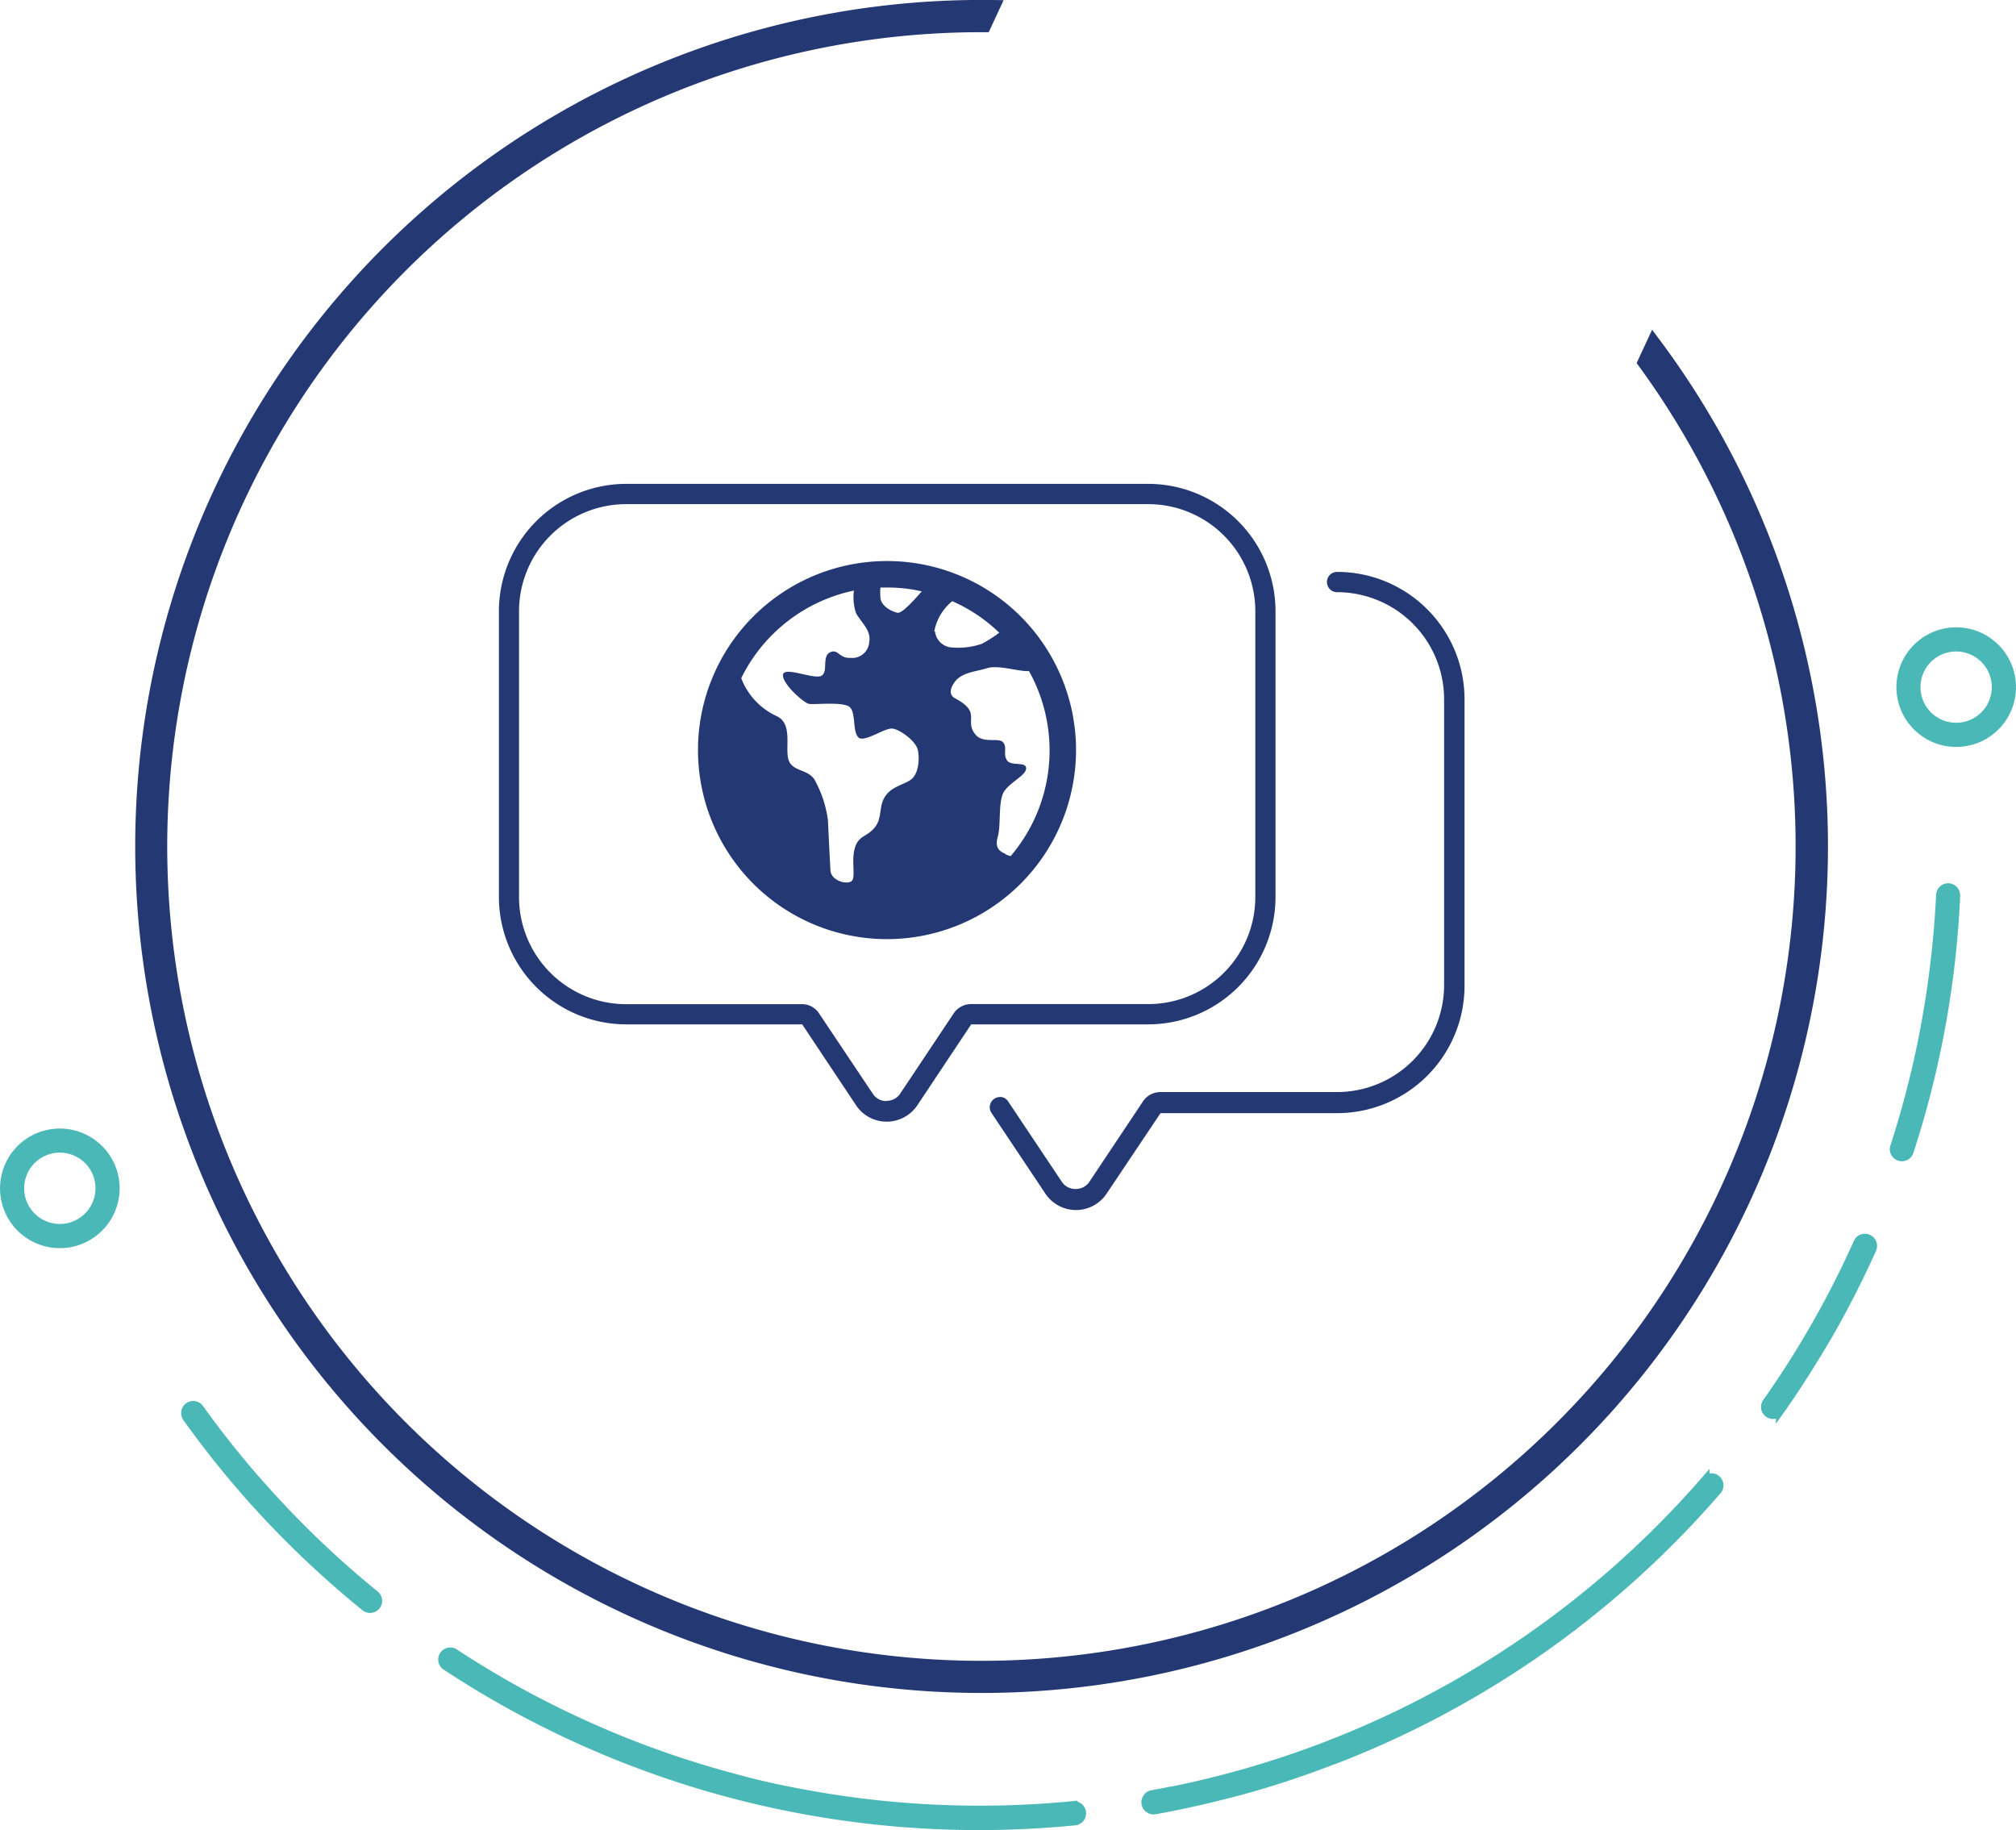<?xml version="1.0" encoding="UTF-8"?> <svg xmlns="http://www.w3.org/2000/svg" xmlns:xlink="http://www.w3.org/1999/xlink" viewBox="0 0 250.53 227.41"><defs><style>.cls-1,.cls-4,.cls-6{fill:none;}.cls-2{clip-path:url(#clip-path);}.cls-3,.cls-8{fill:#243874;}.cls-3,.cls-7{fill-rule:evenodd;}.cls-4{stroke:#243874;stroke-width:2px;}.cls-4,.cls-6{stroke-miterlimit:10;}.cls-5,.cls-7{fill:#4ab8b6;}.cls-6{stroke:#4ab8b6;}</style><clipPath id="clip-path" transform="translate(0 0)"><rect class="cls-1" width="250.53" height="227.41"></rect></clipPath></defs><title>icon-language</title><g id="Layer_2" data-name="Layer 2"><g id="Layer_1-2" data-name="Layer 1"><g class="cls-2"><path class="cls-3" d="M205.51,42.91A104.18,104.18,0,1,1,123.16,1l-.93,2a102.18,102.18,0,1,0,82.31,42Z" transform="translate(0 0)"></path><path class="cls-4" d="M205.51,42.91A104.18,104.18,0,1,1,123.16,1l-.93,2a102.18,102.18,0,1,0,82.31,42Z" transform="translate(0 0)"></path><path class="cls-5" d="M10.5,141.44a6.93,6.93,0,1,0,3.15,9.28,6.92,6.92,0,0,0-3.15-9.28m1.35,8.4a4.93,4.93,0,1,1-2.23-6.61,4.92,4.92,0,0,1,2.23,6.61" transform="translate(0 0)"></path><path class="cls-6" d="M10.5,141.44a6.93,6.93,0,1,0,3.15,9.28A6.92,6.92,0,0,0,10.5,141.44Zm1.35,8.4a4.93,4.93,0,1,1-2.23-6.61A4.92,4.92,0,0,1,11.85,149.84Z" transform="translate(0 0)"></path><path class="cls-5" d="M246.16,79.16a6.93,6.93,0,1,0,3.15,9.29,6.93,6.93,0,0,0-3.15-9.29m1.35,8.4a4.93,4.93,0,1,1-2.23-6.6,4.93,4.93,0,0,1,2.23,6.6" transform="translate(0 0)"></path><path class="cls-6" d="M246.16,79.16a6.93,6.93,0,1,0,3.15,9.29A6.93,6.93,0,0,0,246.16,79.16Zm1.35,8.4a4.93,4.93,0,1,1-2.23-6.6A4.93,4.93,0,0,1,247.51,87.56Z" transform="translate(0 0)"></path><path class="cls-7" d="M35.11,187.45a118.22,118.22,0,0,0,11.52,10.69,1,1,0,1,1-1.28,1.54,122.4,122.4,0,0,1-11.93-11.07,119.05,119.05,0,0,1-10.23-12.46A1,1,0,0,1,24.83,175a117.47,117.47,0,0,0,10.28,12.45" transform="translate(0 0)"></path><path class="cls-6" d="M35.11,187.45a118.22,118.22,0,0,0,11.52,10.69,1,1,0,1,1-1.28,1.54,122.4,122.4,0,0,1-11.93-11.07,119.05,119.05,0,0,1-10.23-12.46A1,1,0,0,1,24.83,175,117.47,117.47,0,0,0,35.11,187.45Z" transform="translate(0 0)"></path><path class="cls-7" d="M242.15,110.25a1,1,0,0,1,.94,1.06,119.52,119.52,0,0,1-5.79,31.79,1,1,0,0,1-1.26.64,1,1,0,0,1-.64-1.27,117.8,117.8,0,0,0,3.93-15.66,120.7,120.7,0,0,0,1.77-15.62,1,1,0,0,1,1.05-.94" transform="translate(0 0)"></path><path class="cls-6" d="M242.15,110.25a1,1,0,0,1,.94,1.06,119.52,119.52,0,0,1-5.79,31.79,1,1,0,0,1-1.26.64,1,1,0,0,1-.64-1.27,117.8,117.8,0,0,0,3.93-15.66,120.7,120.7,0,0,0,1.77-15.62A1,1,0,0,1,242.15,110.25Z" transform="translate(0 0)"></path><path class="cls-7" d="M133.38,224.31a1,1,0,1,1,.17,2l-2.38.21-.08,0a120.38,120.38,0,0,1-75.63-19.45,1,1,0,1,1,1.12-1.65,119,119,0,0,0,34.71,15.48c3.56,1,7,1.67,10.32,2.25h0a119.39,119.39,0,0,0,31.77,1.14" transform="translate(0 0)"></path><path class="cls-6" d="M133.38,224.31a1,1,0,1,1,.17,2l-2.38.21-.08,0a120.38,120.38,0,0,1-75.63-19.45,1,1,0,1,1,1.12-1.65,119,119,0,0,0,34.71,15.48c3.56,1,7,1.67,10.32,2.25h0a119.39,119.39,0,0,0,31.77,1.14Z" transform="translate(0 0)"></path><path class="cls-7" d="M211.94,183.88a1,1,0,0,1,1.51,1.31,119.87,119.87,0,0,1-47.55,33.48s0,0-.06,0a115.71,115.71,0,0,1-11.67,3.86c-3.77,1-7.33,1.81-10.63,2.4a1,1,0,1,1-.36-2c.76-.13,1.53-.28,2.31-.44l.1,0a119,119,0,0,0,66.35-38.64" transform="translate(0 0)"></path><path class="cls-6" d="M211.94,183.88a1,1,0,0,1,1.51,1.31,119.87,119.87,0,0,1-47.55,33.48s0,0-.06,0a115.71,115.71,0,0,1-11.67,3.86c-3.77,1-7.33,1.81-10.63,2.4a1,1,0,1,1-.36-2c.76-.13,1.53-.28,2.31-.44l.1,0a119,119,0,0,0,66.35-38.64Z" transform="translate(0 0)"></path><path class="cls-7" d="M232.15,153.88a1,1,0,0,1,.53,1.33,119.09,119.09,0,0,1-5.6,10.95c-2,3.38-3.94,6.44-5.88,9.17a1,1,0,1,1-1.63-1.15c1.85-2.62,3.75-5.55,5.62-8.77a119.33,119.33,0,0,0,5.64-11,1,1,0,0,1,1.32-.52" transform="translate(0 0)"></path><path class="cls-6" d="M232.15,153.88a1,1,0,0,1,.53,1.33,119.09,119.09,0,0,1-5.6,10.95c-2,3.38-3.94,6.44-5.88,9.17a1,1,0,1,1-1.63-1.15c1.85-2.62,3.75-5.55,5.62-8.77a119.33,119.33,0,0,0,5.64-11A1,1,0,0,1,232.15,153.88Z" transform="translate(0 0)"></path><path class="cls-8" d="M166.16,71.06a1.26,1.26,0,1,0,0,2.52,13.31,13.31,0,0,1,13.3,13.3v35.51a13.31,13.31,0,0,1-13.3,13.3H144.21a2.61,2.61,0,0,0-2.17,1.16l-6.67,10a2,2,0,0,1-1.71.88h0a2,2,0,0,1-1.7-.88l-6.68-10a1.2,1.2,0,0,0-.81-.54,1,1,0,0,0-.24,0,1.27,1.27,0,0,0-1,2l6.68,10a4.57,4.57,0,0,0,7.61,0l6.7-10h22A15.84,15.84,0,0,0,182,122.39V86.88a15.84,15.84,0,0,0-15.82-15.82" transform="translate(0 0)"></path><path class="cls-8" d="M114,137.33l6.69-10.05h22a15.84,15.84,0,0,0,15.82-15.82V75.94a15.84,15.84,0,0,0-15.82-15.82H77.8A15.84,15.84,0,0,0,62,75.94v35.52A15.84,15.84,0,0,0,77.8,127.28H99.69l6.69,10.05a4.58,4.58,0,0,0,7.62,0m-3.81-.52a2,2,0,0,1-1.7-.87l-6.69-10a2.52,2.52,0,0,0-2.16-1.17H77.8a13.31,13.31,0,0,1-13.3-13.3V75.94a13.32,13.32,0,0,1,13.3-13.3h64.89A13.32,13.32,0,0,1,156,75.94v35.52a13.31,13.31,0,0,1-13.3,13.3h-22a2.6,2.6,0,0,0-2.18,1.15l-6.67,10a2,2,0,0,1-1.7.87" transform="translate(0 0)"></path><path class="cls-8" d="M133.72,93.19a23.49,23.49,0,1,0-23.48,23.5,23.51,23.51,0,0,0,23.48-23.5m-41.6-8.94a20.23,20.23,0,0,1,14-10.87,6.22,6.22,0,0,0,.26,2.8c.57,1.09,1.92,2.14,1.64,3.56a2.11,2.11,0,0,1-2.34,2c-1.42.09-1.53-1.2-2.56-.67S103,83.61,102,84s-4.63-1.25-4.7-.13,2.56,3.43,3.2,3.58,4.39-.33,5.13.44.31,2.86,1,3.69S110,90.32,111,90.54s2.82,1.56,3.06,2.65.09,2.86-.74,3.58-2.39.86-3.28,2.12-.35,2.67-1.31,3.89-2,1-2.47,2.5,0,3.21-.29,4-2.69.29-2.77-1.14-.25-4.83-.31-6.2a14.08,14.08,0,0,0-1.51-4.77c-.74-1.64-2.69-1.2-3.32-2.58S98.64,90,96.56,89a8.52,8.52,0,0,1-4.44-4.72ZM109.46,73c.26,0,.52,0,.78,0a18.61,18.61,0,0,1,4.31.48c-1,1.13-2.34,2.62-2.93,2.66-.39,0-2.16-.67-2.21-1.92a6.81,6.81,0,0,1,0-1.2m6.69,5.44a6.32,6.32,0,0,1,2-3.56,2,2,0,0,1,.24-.2,19.84,19.84,0,0,1,5.84,3.92A17.25,17.25,0,0,1,122,80a9.14,9.14,0,0,1-3.91.43,2.25,2.25,0,0,1-1.9-2M125,106.11c-.74-.29-1.42-.72-1-2.17s0-4.46.81-5.64,2.75-2,2.71-2.86-1.9-.18-2.4-1,.08-1.55-.46-2.2-2.43.19-3.41-.94-.33-2-.7-2.91-1.73-1.53-2-1.71-.79-.72.09-1.94,2.69-1.29,4-1.71,3.65.31,4.85.35a2.24,2.24,0,0,0,.38,0,20.25,20.25,0,0,1-2.28,23l-.61-.2" transform="translate(0 0)"></path></g></g></g></svg> 